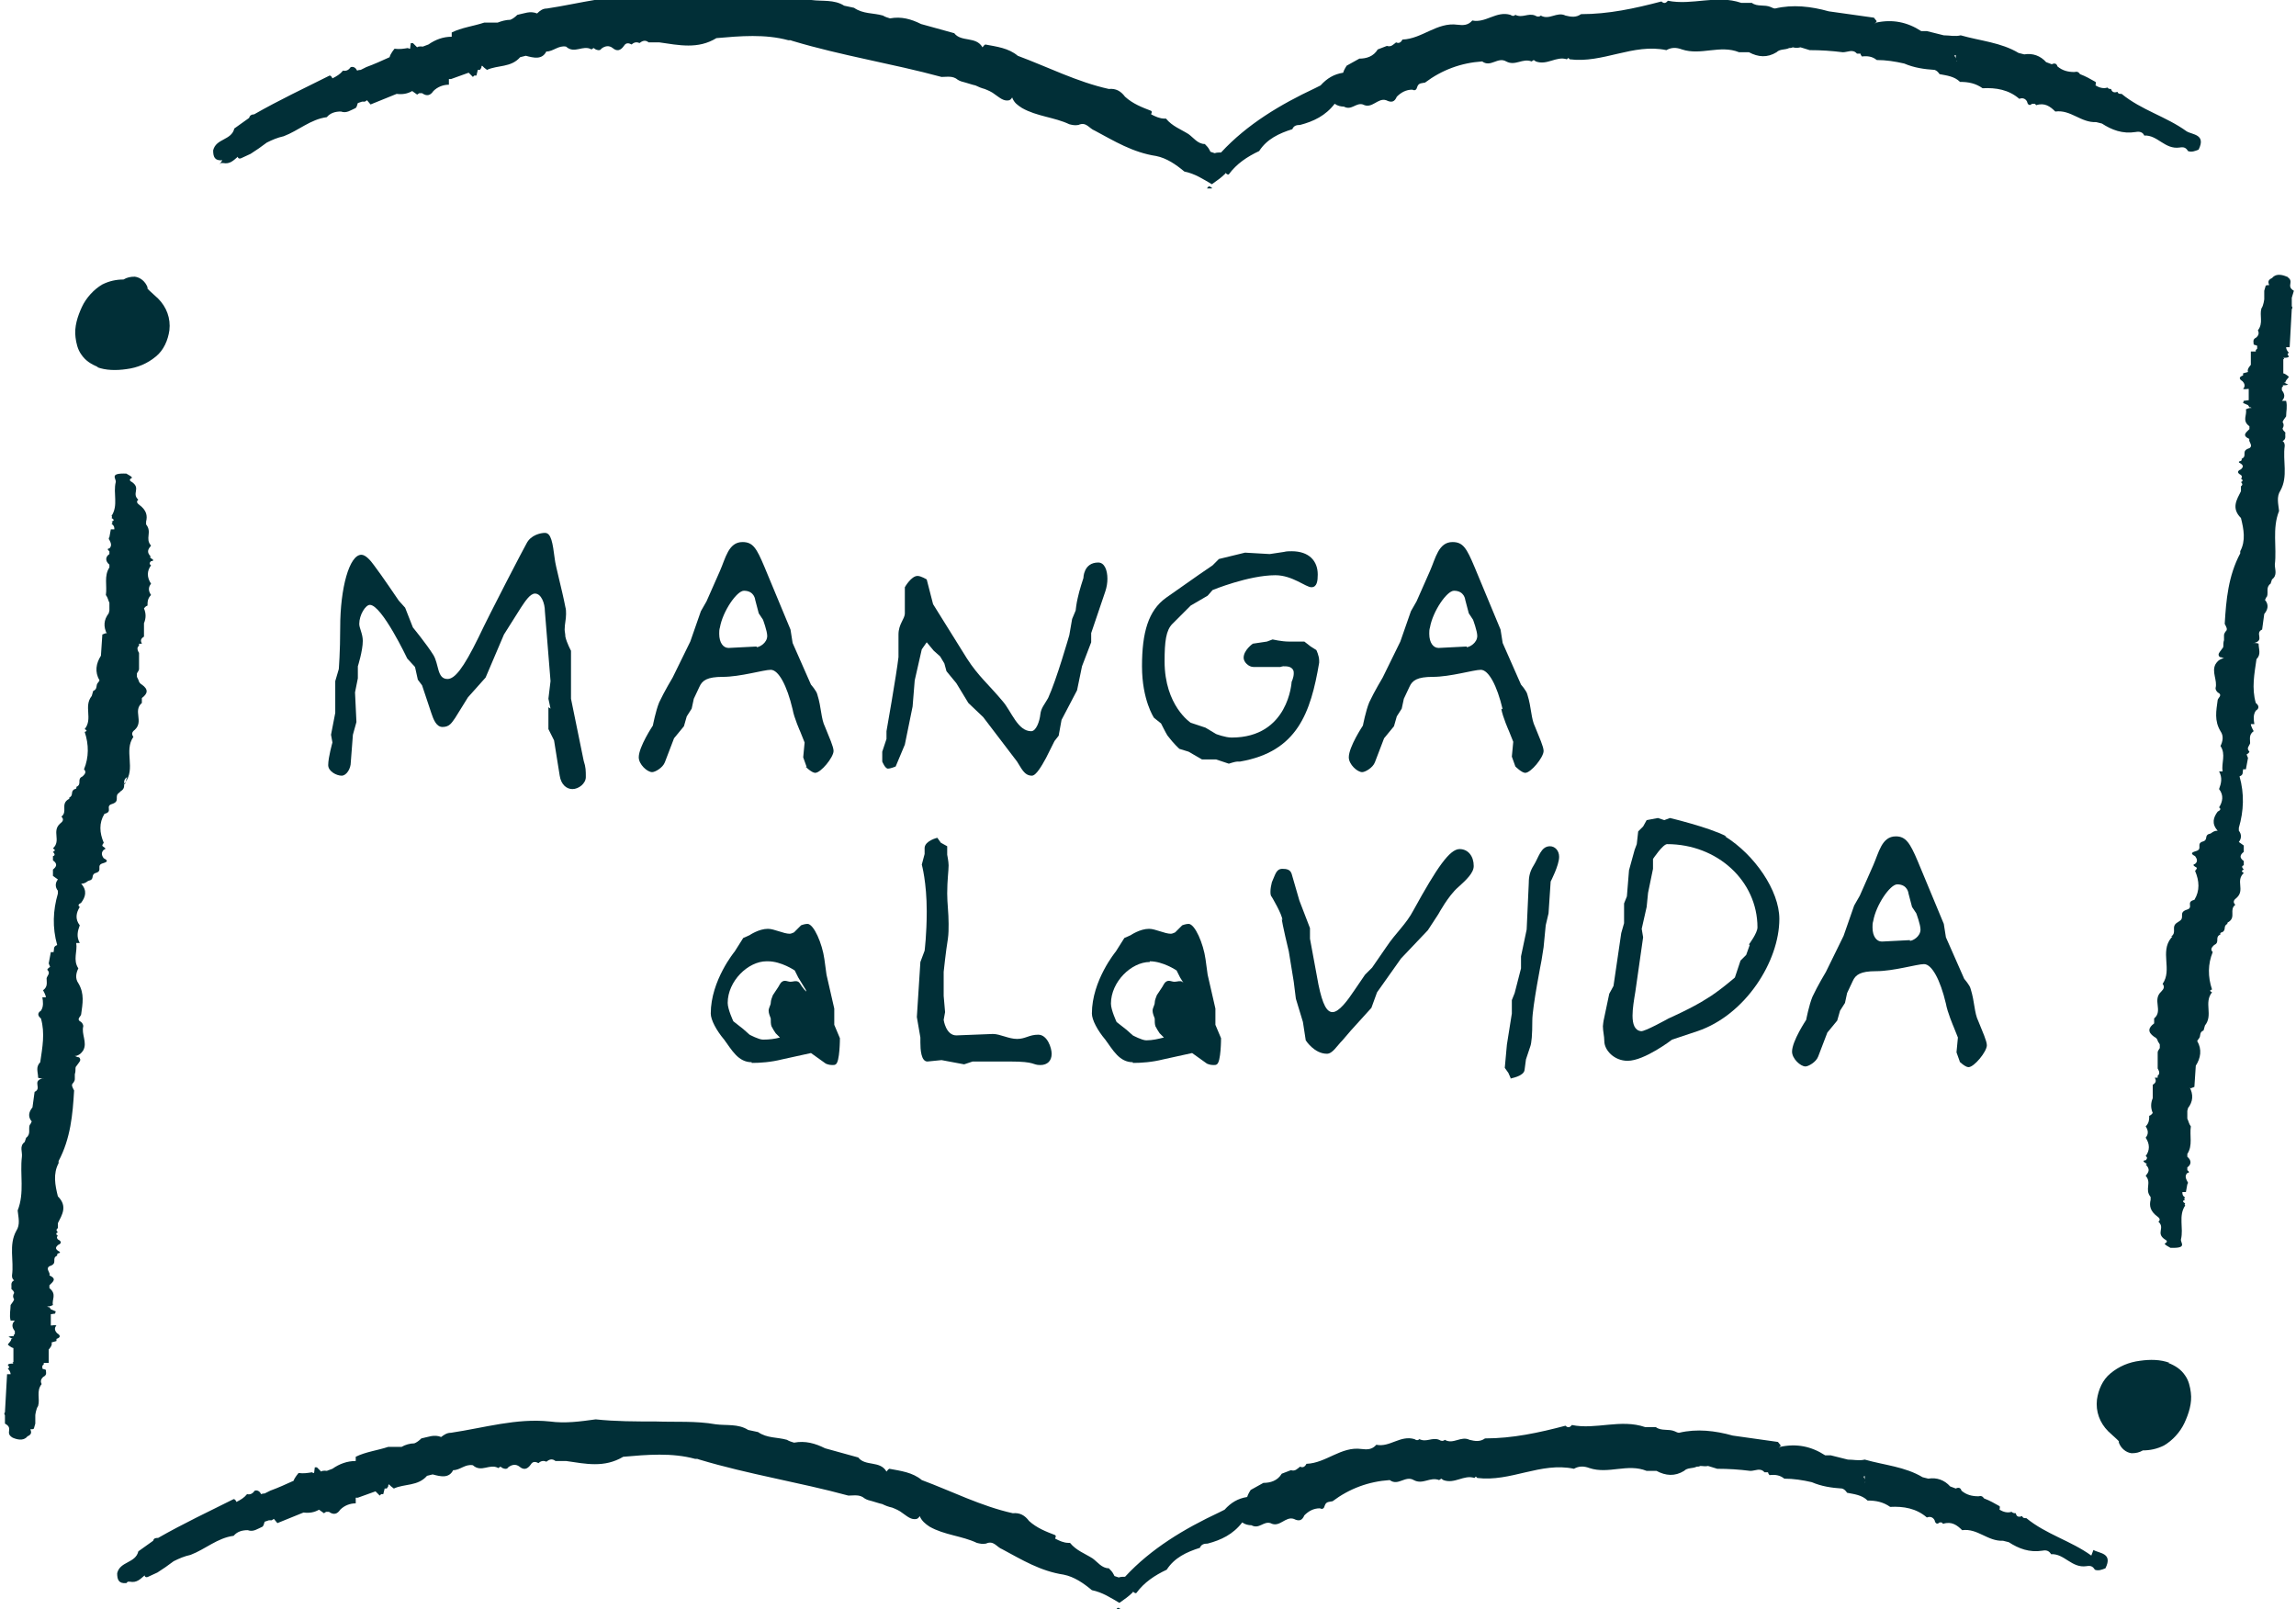 <?xml version="1.0" encoding="UTF-8"?><svg id="_レイヤー_2" xmlns="http://www.w3.org/2000/svg" viewBox="0 0 32.53 22.8"><defs><style>.cls-1{fill:#012f37;stroke-width:0px;}</style></defs><g id="_レイアウト"><path class="cls-1" d="M7.77,10.02v.31s.08.16.08.16l.08.5c.02.13.1.19.18.19.09,0,.19-.08.19-.17,0-.09,0-.14-.03-.23l-.18-.88v-.68s-.06-.11-.08-.2c0-.04-.01-.07-.01-.1,0-.08.02-.14.02-.22,0-.03,0-.07-.01-.1-.05-.26-.14-.58-.15-.68-.03-.23-.05-.37-.14-.37-.06,0-.2.03-.26.15-.03.05-.51.97-.68,1.33-.22.45-.34.59-.44.59-.15,0-.12-.21-.2-.34-.1-.16-.29-.39-.29-.39l-.11-.28-.09-.1s-.25-.37-.35-.5c-.05-.07-.12-.15-.18-.15-.17,0-.3.47-.3,1.03,0,.35-.02.59-.02.59l-.05.17v.45l-.06.31.02.11s-.06.21-.06.32c0,.09.12.15.19.15.07,0,.13-.1.13-.19l.03-.39.05-.18-.02-.42.04-.2v-.17s.07-.22.07-.36c0-.1-.05-.18-.05-.24,0-.13.09-.27.15-.27.17,0,.53.76.53.76l.11.12.04.18.06.08.13.39c.03.09.07.2.16.2.1,0,.13-.06.18-.13l.18-.29.25-.28.26-.61.24-.38c.06-.09.13-.2.2-.2.09,0,.14.14.14.25l.08.99-.03.25.03.14Z"/><path class="cls-1" d="M11.41,10.86s.09.09.14.09c.08,0,.26-.22.26-.31,0-.06-.06-.19-.12-.34-.06-.12-.05-.27-.11-.46-.01-.05-.09-.14-.09-.14l-.26-.59-.03-.19-.37-.89c-.11-.26-.16-.35-.31-.35-.2,0-.24.23-.32.41l-.19.43-.08.14-.15.43-.25.51s-.12.2-.19.35c-.05.12-.09.33-.09.33,0,0-.2.3-.2.45,0,.1.12.21.19.21.04,0,.15-.06.18-.14l.13-.34.14-.17.04-.14.07-.11.03-.14.08-.17c.04-.09.11-.14.33-.14.25,0,.58-.1.68-.1.11,0,.23.22.31.56.02.12.11.32.11.32l.06.15-.02.21.05.14ZM10.72,9.16l-.39.02h-.01c-.07,0-.13-.07-.13-.2,0-.03,0-.06.01-.09.04-.23.24-.52.34-.52.15,0,.16.13.16.13l.05.19.06.09s.06.16.06.23c0,.1-.11.16-.15.16Z"/><path class="cls-1" d="M15,10.42l.04-.22.22-.42.07-.34.13-.34v-.13l.2-.59c.02-.06.03-.12.03-.18,0-.12-.04-.23-.13-.23-.21,0-.21.22-.21.22,0,0-.06.18-.08.28-.02.08-.03.18-.03.18l-.05.12-.04.23s-.18.63-.3.89c-.05.09-.1.14-.11.23-.01.1-.06.24-.13.24-.19,0-.28-.28-.4-.42-.2-.24-.35-.36-.51-.61l-.48-.77-.09-.35s-.08-.05-.13-.05c-.09,0-.18.16-.18.16v.13c0,.07,0,.17,0,.24,0,.08-.09.15-.09.3v.32c-.03.26-.17,1.05-.17,1.05v.11s-.06.18-.06.18v.14s.04.1.08.1.11-.03.11-.03l.13-.31.11-.54.03-.37.1-.44.07-.1.1.12.09.08.06.1.03.11.14.17.17.28.21.2.48.63c.06.09.1.2.21.2.06,0,.14-.14.2-.25l.12-.24.07-.09Z"/><path class="cls-1" d="M17.57,10.79c.81-.14,1-.69,1.12-1.4,0-.01,0-.02,0-.03,0-.07-.04-.15-.04-.15l-.08-.05-.09-.07s-.14,0-.22,0c-.1,0-.23-.03-.23-.03l-.08.03-.2.03s-.13.09-.13.2c0,.06.07.13.14.13h.38s.03-.01.04-.01c.05,0,.11,0,.14.05.01.02.01.03.01.05,0,.06-.03.12-.03.12,0,0-.04.79-.85.79-.09,0-.22-.05-.22-.05l-.15-.09-.21-.07s-.37-.24-.37-.87c0-.28.02-.44.11-.53l.26-.26.24-.14.07-.08s.51-.21.89-.21c.24,0,.43.17.51.17s.09-.09.09-.18c0-.19-.12-.33-.37-.33-.04,0-.07,0-.11.01l-.2.03-.35-.02-.37.09-.09.09-.19.13-.47.33c-.25.18-.34.49-.34.97s.17.73.17.73l.1.08s.07.14.09.17c.09.12.17.19.17.19l.13.04.19.11h.2s.18.06.18.06c0,0,.09-.03.12-.03Z"/><path class="cls-1" d="M21.27,10.04c.02.12.11.32.11.32l.06.15-.02.21.05.14s.09.09.14.09c.08,0,.26-.22.26-.31,0-.06-.06-.19-.12-.34-.06-.12-.05-.27-.11-.46-.01-.05-.09-.14-.09-.14l-.26-.59-.03-.19-.37-.89c-.11-.26-.16-.35-.31-.35-.2,0-.24.23-.32.41l-.19.43-.08.14-.15.43-.25.51s-.12.2-.19.35c-.05.12-.09.33-.09.33,0,0-.2.3-.2.45,0,.1.12.21.19.21.04,0,.15-.06.18-.14l.13-.34.14-.17.04-.14.07-.11.03-.14.08-.17c.04-.09.11-.14.33-.14.25,0,.58-.1.68-.1.11,0,.23.22.31.56ZM20.78,9.16l-.39.02h-.01c-.07,0-.13-.07-.13-.2,0-.03,0-.06.01-.09.04-.23.24-.52.34-.52.15,0,.16.13.16.13l.05.19.06.09s.06.16.06.23c0,.1-.11.16-.15.16Z"/><path class="cls-1" d="M10.65,15.06c.12,0,.27-.01.43-.05l.41-.09.21.15s.04.02.09.02c.02,0,.04,0,.05-.01.06-.03.06-.37.06-.37l-.08-.19v-.23l-.11-.48-.03-.22c-.03-.22-.15-.5-.24-.5-.04,0-.09.02-.09.02l-.1.1s-.04.02-.06.02c-.09,0-.22-.07-.31-.07-.13,0-.26.09-.26.09l-.09.04-.12.19s-.34.41-.34.88c0,.09.08.24.19.37.11.15.2.32.39.32ZM10.88,13.62c.19,0,.38.13.38.13l.05.1.11.18s0,.02,0,.02c-.01-.02-.03-.03-.04-.05-.03-.03-.04-.07-.07-.09-.04-.02-.07,0-.11,0s-.08-.03-.12,0c-.03.02-.04.06-.07.1-.02.03-.04.06-.06.09-.01.03-.03.07-.03.11,0,.03-.03.07-.03.11,0,.04.02.08.03.11,0,.04,0,.08.01.11.02.04.04.07.06.1.02.02.04.04.06.06-.07.02-.15.03-.24.03-.06,0-.19-.07-.19-.07l-.09-.08-.14-.11s-.08-.17-.08-.26c0-.31.29-.59.55-.59Z"/><path class="cls-1" d="M13.14,15.04h0l.2-.02.32.06.12-.04s.32,0,.53,0c.37,0,.31.05.43.05.1,0,.16-.06.16-.16,0-.08-.06-.27-.19-.27s-.18.06-.3.06-.24-.07-.34-.07h-.01l-.51.02h0c-.15,0-.18-.22-.18-.22l.02-.11-.02-.23v-.34s.03-.29.06-.47c.01-.07.01-.14.01-.21,0-.16-.02-.29-.02-.43,0-.19.02-.32.02-.4,0-.05-.02-.15-.02-.15v-.12s-.09-.05-.09-.05l-.05-.07s-.17.04-.18.14v.09s-.04.15-.04.15c0,0,.07.25.07.66,0,.33-.03.56-.03.56l-.06.16-.05.78.05.29v.07c0,.1.01.27.1.27Z"/><path class="cls-1" d="M16.05,15.06c.12,0,.27-.01.43-.05l.41-.09.21.15s.04.02.09.02c.02,0,.04,0,.05-.01.06-.03.06-.37.06-.37l-.08-.19v-.23l-.11-.48-.03-.22c-.03-.22-.15-.5-.24-.5-.04,0-.09.02-.09.02l-.1.1s-.04.02-.06.02c-.09,0-.22-.07-.31-.07-.13,0-.26.09-.26.09l-.09.04-.12.19s-.34.41-.34.88c0,.09.08.24.19.37.11.15.2.32.39.32ZM16.29,13.62c.19,0,.38.13.38.13l.05.1.1.16s0,0,0-.01c-.03-.03-.04-.07-.07-.09-.03-.02-.07,0-.11,0s-.08-.03-.12,0c-.03.02-.04.06-.07.1-.02.03-.04.06-.06.09-.01.03-.03.07-.03.11,0,.03-.03.07-.03.11,0,.04.02.08.03.11,0,.04,0,.08.01.11.02.04.04.07.06.1.02.02.04.04.06.06-.08.02-.16.04-.25.04-.06,0-.19-.07-.19-.07l-.09-.08-.14-.11s-.08-.17-.08-.26c0-.31.29-.59.55-.59Z"/><path class="cls-1" d="M18.16,13.01c0,.06.1.47.1.47l.07.43.03.24.1.33.04.26s.12.19.3.19c.08,0,.14-.11.22-.19l.12-.14.29-.32.08-.22.34-.48.38-.4.15-.23s.14-.26.28-.38c.11-.1.22-.2.22-.3,0-.14-.08-.24-.2-.24-.14,0-.32.26-.65.86-.11.21-.25.32-.39.53l-.2.29-.1.1-.15.22c-.1.15-.22.31-.31.31-.08,0-.14-.1-.2-.39l-.12-.65v-.15s-.15-.39-.15-.39l-.11-.38c-.02-.06-.07-.07-.13-.07-.09,0-.1.08-.15.19-.01.04-.02.09-.02.13,0,.03,0,.06.02.08,0,0,.15.25.15.33Z"/><path class="cls-1" d="M21.4,15.28s.19-.03.2-.12l.02-.15s.02-.06.06-.18c.02-.05.03-.17.03-.37,0-.19.13-.85.13-.85l.03-.19.03-.31.04-.17.03-.45s.12-.23.12-.35c0-.09-.06-.15-.13-.15-.13,0-.16.16-.23.27-.05.08-.07.15-.07.25l-.03.66-.08.38v.17s-.09.35-.09.35l-.04.1v.19l-.07.44-.03.33.05.07.04.09Z"/><path class="cls-1" d="M24.46,11.85c-.25-.13-.8-.26-.8-.26l-.08.03-.09-.03-.16.03-.05.09-.07.07-.02.18-.03.08-.08.29-.03.37-.04.1v.28l-.04.14-.11.75-.06.11-.08.38s-.01.06-.01.08c0,.07.02.14.02.21,0,.13.14.28.33.28.24,0,.63-.3.63-.3l.36-.12c.68-.23,1.16-.99,1.16-1.59,0-.4-.35-.91-.77-1.17ZM24.79,13.39l-.05.14-.08.08-.08.24s-.23.2-.4.3c-.2.13-.54.28-.54.28,0,0-.34.19-.39.18-.09-.01-.12-.1-.12-.22,0-.1.02-.22.04-.34l.11-.77-.02-.12.07-.31.02-.2.07-.34v-.14s.14-.21.2-.21c.71,0,1.28.52,1.28,1.18,0,.08-.12.24-.12.24Z"/><path class="cls-1" d="M27.75,15.03s.09.09.14.09c.08,0,.26-.22.26-.31,0-.06-.06-.19-.12-.34-.06-.12-.05-.27-.11-.46-.01-.05-.09-.14-.09-.14l-.26-.59-.03-.19-.37-.89c-.11-.26-.17-.35-.31-.35-.2,0-.24.23-.32.41l-.19.43-.08.14-.15.43-.25.51s-.12.2-.19.35c-.05.12-.09.33-.09.33,0,0-.2.3-.2.45,0,.1.12.21.19.21.04,0,.15-.06.18-.14l.13-.34.14-.17.04-.14.07-.11.03-.14.08-.17c.04-.09.11-.14.33-.14.25,0,.58-.1.68-.1.11,0,.23.22.31.56.02.12.11.33.11.33l.06.15-.02.21.05.14ZM27.06,13.32l-.39.02h-.01c-.07,0-.13-.07-.13-.2,0-.03,0-.06.01-.09.04-.23.24-.52.34-.52.15,0,.16.13.16.13l.05.19.06.09s.06.16.06.23c0,.1-.11.16-.15.16Z"/><path class="cls-1" d="M17.17,2.66s-.03-.02-.04-.02c-.01,0-.02.02-.03.03h.07Z"/><path class="cls-1" d="M3.11,2.33l.02-.02h.03c.1.02.15-.04.21-.09,0,0,0,0,0,.01.01.02.03.02.05.01l.13-.06c.08-.05.15-.1.23-.16.08-.04.15-.07.24-.09.21-.08.38-.24.61-.27.05-.06.12-.08.2-.08.08.03.14-.02.21-.05.02-.02.02-.05.03-.07l.06-.02h.04s.03-.02.03-.02l.05.06.37-.15c.08.01.15,0,.22-.04l.07.05.03-.02h.04c.07.05.12.03.16-.03.06-.06.14-.09.22-.09,0-.03,0-.06,0-.08,0,0,.02,0,.03,0,.08-.03.17-.06.25-.09h0l.06.06.02-.02h.03s.02-.08.02-.08h.03s.02-.03.02-.03c0-.01,0-.02.01-.03.02.02.04.04.07.06.15-.07.34-.03.47-.18l.08-.02c.11.03.23.06.29-.06,0,0,0,0,0,0,.1,0,.17-.09.28-.07.12.11.24-.03.36.04l.03-.02.03.02s.06.03.08-.01c.05-.04.11-.05.16-.01.06.05.11.04.16-.03h0c.03-.05.07-.04.11-.02.03-.03.07-.04.11-.02.04-.03.08-.05.13-.01.05,0,.1,0,.15,0,.28.04.55.1.81-.06h0c.34-.03.69-.06,1.02.03h.03s.03.01.03.01c.7.21,1.41.32,2.11.51.08,0,.16-.02.23.04.03.02.07.03.11.04.04.01.09.03.14.04.04.02.09.04.13.05.05.02.1.04.15.08.06.04.12.1.2.08.02-.01.03-.02.04-.04,0,0,0,0,0,0,.03.08.08.11.14.15.21.12.46.13.67.23.04.01.08.02.13.01.11-.05.15.05.23.08.28.15.54.31.87.36.15.03.28.12.4.22.15.03.27.11.39.18.07-.05.13-.09.19-.15,0,0,0,0,0-.01.02.01.03.03.05.02.11-.15.26-.25.43-.33.11-.17.28-.25.47-.31.02-.05.06-.06.11-.06.19-.05.36-.13.49-.3.04.03.09.04.13.04h0c.11.06.17-.06.27-.03.13.07.21-.1.33-.06h0c.08.04.12.02.15-.05.06-.06.13-.1.22-.1.04.02.06,0,.07-.04.02-.06.07-.05.11-.06h0c.24-.18.51-.28.81-.3h0c.12.09.22-.07.34,0,.13.07.23-.05.36,0l.03-.02.03.02c.16.06.29-.08.44-.03l.02-.02.02.02c.47.06.9-.23,1.37-.13.07-.04.14-.04.22-.01.27.09.54-.07.81.04h.14c.13.07.26.08.39,0h0c.05-.05.12-.03.18-.06.02,0,.03,0,.05-.01.04.01.07.01.11,0,.04.01.09.03.13.04.16,0,.31.01.47.03.07,0,.14-.05.2.02.02,0,.04,0,.05,0,0,.01.01.03.02.04.08-.01.15,0,.21.05.13,0,.26.02.39.05.14.06.28.08.43.09.03.01.05.03.07.06.1.02.21.03.29.11.12,0,.22.02.32.09.19-.01.37.02.52.15.05-.02.09,0,.11.04.01.05.04.06.07.03h.04s.02.02.02.02c.12-.04.2.02.27.09h0c.22-.03.36.16.58.15l.08.02c.14.09.29.15.48.12.05-.01.1,0,.12.05.19-.01.29.2.5.17.06-.01.09,0,.12.05.05.02.1,0,.15-.02h0c.11-.22-.09-.21-.17-.26-.29-.21-.64-.3-.92-.53-.03,0-.05,0-.06-.03-.05.02-.08,0-.09-.04-.02,0-.04,0-.05-.02-.06.02-.12,0-.17-.03,0-.02.01-.04,0-.05-.07-.04-.14-.08-.22-.11-.02-.03-.04-.04-.08-.03-.09,0-.17-.02-.24-.08-.01-.04-.04-.05-.08-.03l-.08-.03c-.08-.09-.19-.13-.31-.11l-.08-.02c-.25-.15-.54-.17-.82-.25-.08.02-.16,0-.24,0l-.24-.06h-.08c-.2-.13-.41-.17-.64-.12l-.02.02s0,0,0,0l.03-.04-.04-.05-.64-.09c-.25-.07-.51-.1-.76-.04-.02,0-.04-.01-.06-.02-.09-.04-.19,0-.27-.06h-.15c-.35-.12-.69.04-1.04-.03-.03.04-.06.04-.09.01-.38.1-.75.18-1.14.18-.07.05-.14.04-.22.02-.12-.06-.23.07-.35,0-.02.02-.05.02-.08,0-.1-.04-.18.04-.28-.01-.02.02-.04.02-.07,0-.2-.06-.35.12-.54.08-.06.07-.13.07-.21.06-.29-.04-.5.2-.78.21-.02.04-.05.06-.09.04-.04.03-.07.07-.13.05l-.13.05c-.06.1-.16.13-.26.13l-.18.1s-.04.06-.05.1c-.13.02-.23.08-.32.18l-.08.04c-.49.23-.96.51-1.33.91-.03,0-.06,0-.09.01l-.06-.02s0,0-.01-.02c-.02-.04-.04-.06-.07-.09-.1,0-.16-.09-.23-.14-.11-.07-.23-.11-.32-.22h-.02c-.07,0-.13-.03-.19-.06,0-.02.02-.03,0-.05-.13-.05-.26-.1-.37-.2-.06-.08-.13-.12-.23-.11-.45-.1-.86-.31-1.29-.47-.13-.11-.3-.13-.46-.16-.02.01-.03.03-.04.04-.09-.16-.3-.07-.4-.2l-.47-.13c-.14-.07-.28-.11-.44-.08-.03-.01-.07-.02-.1-.04-.14-.04-.28-.02-.41-.11l-.14-.03c-.14-.09-.31-.06-.46-.08-.28-.05-.57-.03-.85-.04-.28,0-.57,0-.85-.03-.22.03-.43.06-.65.03-.47-.05-.93.09-1.4.16-.06,0-.1.03-.14.07-.1-.04-.18,0-.28.02-.03.03-.07.06-.1.07-.06,0-.13.02-.18.04-.06,0-.12,0-.19,0-.15.05-.32.07-.46.14,0,.03,0,.04,0,.06,0,0,0,0,0,0-.12,0-.23.04-.33.11l-.08.03s-.06-.01-.08.01c-.02-.02-.04-.04-.06-.06h-.03s-.01.08-.01.08c0,0-.02,0-.03-.01-.06.01-.12.02-.19.01h0s-.06.07-.07.12c-.11.05-.22.1-.33.14l-.08.04s-.03,0-.05.01c-.02-.04-.05-.06-.09-.05-.03.04-.06.06-.11.05-.04.05-.09.08-.15.11-.01-.02-.02-.04-.04-.04-.36.18-.72.35-1.07.55-.03,0-.06.01-.07.05l-.21.15c-.04.17-.26.14-.3.31,0,.09.02.15.13.14ZM27.74.88h0s0,0,.02,0c0,0,0,0-.01,0ZM27.73.86s0,0,0,0h0s-.01.01-.01,0ZM27.7.78s0,0,.01,0c0,.02,0,.03,0,.05,0,0,0,0,0,.01,0,0,0,0,0-.01h0s0,0,0,0c0-.01-.01-.03-.02-.04,0,0,0,0,0,0l.02.04-.02-.04ZM5.15,1.15s0,0,0,0c0,0,0,0,0,0,0,0,0,0,0,.01ZM3.37,2.15h0s0,0,0,0c0,0,0-.01,0-.02,0,0,0,0,0,0h-.02Z"/><polygon class="cls-1" points="2.99 2.19 2.98 2.2 2.99 2.19 2.99 2.19"/><path class="cls-1" d="M29.63,22.04c-.29-.21-.64-.3-.92-.53-.03,0-.05,0-.06-.03-.05.02-.08.01-.09-.04-.02,0-.04,0-.06-.02-.06.02-.12,0-.17-.03,0-.02.01-.04,0-.05-.07-.04-.14-.08-.22-.11-.02-.03-.04-.04-.08-.03-.09,0-.17-.02-.24-.08-.01-.04-.04-.05-.08-.03l-.08-.03c-.08-.09-.19-.13-.31-.11l-.08-.02c-.25-.15-.54-.17-.82-.25-.08.02-.16,0-.24,0l-.24-.06h-.08c-.2-.13-.41-.17-.64-.12l-.02.02s0,0,0,0l.03-.04-.04-.05-.64-.09c-.25-.07-.51-.1-.76-.04-.02,0-.04-.01-.06-.02-.09-.04-.19,0-.27-.06h-.15c-.35-.12-.7.04-1.04-.03-.03.04-.06.04-.09.01-.38.1-.75.18-1.14.18-.07.05-.14.04-.22.02-.12-.06-.23.07-.35,0-.02.02-.05.02-.08,0-.1-.04-.18.04-.28-.01-.02.02-.04.02-.07,0-.2-.06-.35.12-.54.08-.06.07-.13.07-.21.06-.29-.04-.5.2-.78.21-.02.04-.05.06-.09.04-.04.03-.07.07-.13.05l-.13.05c-.06.1-.16.13-.26.13l-.18.1s-.04.06-.05.1c-.13.02-.23.08-.32.18l-.08.04c-.49.23-.96.51-1.33.91-.03,0-.06,0-.09.01l-.06-.02s0,0-.01-.02c-.02-.04-.04-.06-.07-.09-.1,0-.16-.09-.23-.14-.11-.07-.23-.11-.32-.22h-.02c-.07,0-.13-.03-.19-.06,0-.02.02-.03,0-.05-.13-.05-.26-.1-.37-.2-.06-.08-.13-.12-.23-.11-.45-.1-.86-.31-1.29-.47-.13-.11-.3-.13-.46-.16-.02.01-.03.03-.04.04-.09-.16-.3-.07-.4-.2l-.47-.13c-.14-.07-.28-.11-.44-.08-.03-.01-.07-.02-.1-.04-.14-.04-.28-.02-.41-.11l-.14-.03c-.14-.09-.31-.06-.46-.08-.28-.05-.57-.03-.85-.04-.28,0-.57,0-.85-.03-.22.03-.43.06-.65.03-.47-.05-.93.09-1.4.16-.06,0-.1.03-.14.06-.1-.04-.18,0-.28.02-.03.03-.07.06-.1.07-.06,0-.13.02-.18.05-.06,0-.12,0-.19,0-.15.05-.32.07-.46.14,0,.03,0,.04,0,.06,0,0,0,0,0,0-.12,0-.23.04-.33.11l-.08.03s-.06-.01-.08.01c-.02-.02-.04-.04-.06-.06h-.03s-.01.08-.01.08c0,0-.02,0-.03-.01-.06.01-.12.02-.19.01h0s-.06.07-.07.11c-.11.05-.22.1-.33.14l-.08.04s-.03,0-.05.01c-.02-.04-.05-.06-.09-.05-.03.04-.06.06-.11.05-.04.05-.09.08-.15.11-.01-.02-.02-.04-.04-.04-.36.18-.72.35-1.07.55-.03,0-.06,0-.07.04l-.21.15c-.04.17-.26.14-.3.31,0,.09.02.15.13.14l.02-.02h.03c.1.02.15-.04.21-.09,0,0,0,0,0,.01.01.02.03.02.05.01l.13-.06c.08-.05.15-.1.23-.16.08-.04.15-.07.24-.09.21-.08.38-.24.61-.27.05-.06.12-.08.2-.08.08.03.14-.02.21-.05.02-.02.02-.05.03-.07l.06-.02h.04s.03-.02.03-.02l.05.06.37-.15c.08.01.15,0,.22-.04l.07.05.03-.02h.04c.07.05.12.03.16-.03.06-.06.14-.09.22-.09,0-.03,0-.06,0-.08,0,0,.02,0,.03,0,.08-.03.17-.06.25-.09h0s0,0,0,0l.06.06.02-.02h.03s.02-.08.02-.08h.03s.02-.03.02-.03c0-.01,0-.02.01-.03.02.02.04.04.07.06.15-.07.34-.03.47-.18l.08-.02c.11.03.23.06.29-.06,0,0,0,0,0,0,.1,0,.17-.09.28-.07.12.11.24-.03.36.04l.03-.02.03.02s.06.03.08-.01c.05-.04.11-.05.16-.01.06.05.11.04.16-.03h0c.03-.05.07-.04.11-.02.03-.03.07-.04.11-.02.04-.03.08-.05.13-.01.05,0,.1,0,.15,0,.28.04.54.1.81-.06h0c.34-.03.69-.06,1.02.03h.03s.03.01.03.01c.7.21,1.41.32,2.11.51.08,0,.16-.02.23.04.03.02.07.03.11.04.04.01.09.03.14.04.04.02.09.04.14.05.05.02.1.04.15.08.06.04.12.1.2.08.02-.01.03-.02.04-.04,0,0,0,0,0,0,.03.07.08.11.14.15.21.12.46.13.67.23.04.01.08.02.13.01.11-.05.15.05.23.08.28.15.54.31.87.36.15.03.28.12.4.22.15.03.27.11.39.18.07-.05.13-.09.19-.15,0,0,0,0,0-.01.02.01.03.03.05.02.11-.15.26-.25.43-.33.11-.17.28-.25.47-.31.02-.05.06-.06.11-.06.19-.05.36-.13.49-.3.04.03.09.04.13.04h0c.11.06.17-.06.27-.03.13.07.21-.1.33-.06h0c.08.04.12.02.15-.05.06-.06.13-.1.22-.1.04.02.06,0,.07-.04.02-.06.07-.05.11-.06h0c.24-.18.51-.28.81-.3h0c.12.09.22-.07.34,0,.13.07.23-.05.36,0l.03-.02.03.02c.16.06.29-.08.44-.03l.02-.02.02.02c.47.06.9-.23,1.37-.13.07-.04.14-.04.22-.01.27.09.54-.07.81.04h.14c.13.07.26.08.39,0h0c.05-.05.12-.03.18-.06.02,0,.03,0,.05-.01.04,0,.07.01.11,0,.04.01.09.03.13.04.16,0,.31.01.47.03.07,0,.14-.05.2.02.02,0,.03,0,.05,0,0,.01.01.03.02.04.08-.01.15,0,.21.05.13,0,.26.02.39.05.14.06.28.08.43.09.03.01.05.03.07.06.1.02.21.03.29.11.12,0,.22.02.32.09.19-.01.37.02.52.15.05-.02.09,0,.11.04.01.05.04.06.07.03h.03s.02.02.02.02c.12-.04.2.02.27.09h0c.22-.03.36.16.58.15l.08.02c.14.09.29.15.48.12.05-.01.09,0,.12.05.19-.01.29.2.5.17.06-.01.09,0,.12.05.05.02.1,0,.15-.02h0c.11-.22-.09-.21-.17-.26ZM2.08,22.3h0s0-.01,0-.02c0,0,0,0,0,0h-.02ZM3.86,21.29s0,0,0,0c0,0,0,0,0,0,0,0,0,0,0,.01ZM26.46,21.01s0,0-.01,0h0s0,0,.02,0ZM26.42,20.91s0,.03,0,.05c0,0,0,0,0,.01,0,0,0,0,0-.01l-.02-.04s0,0,.01,0ZM26.4,20.92s0,0,0,0l.02.04s-.01-.03-.02-.04ZM26.43,21s0,0,0,0h0s-.01.01-.01,0Z"/><path class="cls-1" d="M15.88,22.8s-.03-.02-.04-.02c-.01,0-.02.02-.03.03h.07Z"/><polygon class="cls-1" points="1.69 22.34 1.69 22.33 1.69 22.33 1.69 22.34"/><path class="cls-1" d="M1.77,11.11h-.02s.02-.02.02-.02c.16-.2-.02-.45.12-.65-.03-.04-.02-.07.02-.1.13-.12-.03-.27.1-.38v-.07c.08-.06.1-.12,0-.19-.05-.03-.04-.06-.06-.09,0,0-.01-.02-.01-.02,0-.02,0-.04,0-.05.01-.02.03-.04.03-.06v-.23s-.05-.07,0-.1c0,0,0-.02,0-.03.01,0,.03,0,.04,0-.02-.04-.02-.07.03-.1v-.19c.03-.07.03-.14,0-.21.01-.01.02-.03.05-.04,0-.05,0-.1.05-.15-.04-.06-.04-.11,0-.16-.06-.09-.06-.18,0-.26-.03-.02-.02-.04,0-.06.04,0,.04-.02,0-.04l-.02-.02h.02c-.07-.07-.04-.11,0-.16h0c-.09-.1.02-.19-.07-.3v-.04c.02-.08.01-.16-.1-.24-.03-.02-.04-.05-.01-.07-.1-.09.04-.16-.09-.25-.04-.02-.04-.04,0-.06,0-.02-.05-.04-.08-.06h0c-.25-.01-.14.07-.15.12-.04.16.04.33-.06.48.01.01.01.02,0,.03.04.02.04.04,0,.05.02.01.02.02,0,.03.04.03.04.05.04.08-.02,0-.04,0-.05,0l-.02.11s-.02.02,0,.04c.02.04.04.08,0,.12-.03,0-.03.02,0,.04v.04c-.06.04-.06.1,0,.15v.04c-.08.12-.03.26-.05.39.03.04.03.07.05.11v.11s-.01.04-.01.04c-.07.09-.08.19-.02.3h.02s0,0,0,0l-.04-.02-.05.02-.02.3c-.07.11-.09.23-.02.35,0,0-.01.02-.02.03-.04.04,0,.09-.07.12l-.02.07c-.12.15.02.32-.1.47.04.02.03.03,0,.04.06.18.06.36-.01.53.04.04.01.07-.02.1-.09.04,0,.11-.09.15.01.01,0,.03-.02.03-.07.03-.01.09-.08.12.01.01,0,.02-.02.03-.1.07,0,.17-.09.24.04.04.02.07-.02.1-.12.11.02.24-.1.35.03.02.04.03,0,.05.02.02.04.05,0,.06v.06c.07.05.05.09,0,.13v.09s.04.03.07.05c-.04.05-.04.11,0,.16v.04c-.07.24-.08.48-.01.73-.06.02-.04.06-.05.09,0,0,0,0,0,.01h-.04s-.03.16-.03.16l.02.05s0,0,0,0c-.02.01-.04.03-.04.04.05.05,0,.08-.01.12,0,.06.02.12-.05.17h0s.04.07.04.1c-.02,0-.04,0-.05,0,.01.06.02.13-.02.19-.05.03-.05.07,0,.11.06.21.02.41-.01.62-.07.07-.03.14-.03.22.02.01.06.01.09.01,0,0,0,0,0,0h-.03c-.15.04,0,.14-.11.19l-.03.22c-.05.06-.07.13-.01.2-.01.01-.01.03-.03.05-.02.06.02.13-.05.18l-.02.06c-.08.06-.03.14-.04.21-.03.25.04.51-.06.76.01.1.04.2-.02.29-.11.2-.03.42-.06.63,0,.02,0,.05.03.07-.06.03-.03.08-.04.12.02.02.04.04.04.06-.02.03-.02.06,0,.09-.01.03-.03.05-.05.08,0,.07-.02.14,0,.22.02,0,.04,0,.06,0,0,0,0,0,0,0-.05.05-.04.1,0,.15v.04s-.03.02-.01.03c-.02,0-.05,0-.08.01h0s.06.03.06.03c0,0-.01,0-.02,0,0,.03-.03.05-.05.08h0s.04.04.08.05v.16s0,.04,0,.04c-.02,0-.01.01,0,.02-.04,0-.07,0-.08.02.02.02.03.04,0,.05.03.03.04.06.04.08-.02,0-.04,0-.05,0l-.03.54s-.02.02,0,.04v.12c.13.07-.01.13.11.2.07.03.14.04.19,0h0s.02-.02.02-.02c.07-.03.05-.07.04-.1,0,0,0,0,.01,0,.02,0,.03,0,.04-.01l.02-.07v-.12s.01-.09.04-.13c.03-.1-.03-.21.05-.31-.02-.04-.01-.07.02-.1.06-.03.04-.06.04-.1-.01-.01-.04-.01-.05-.02,0,0,0,0,0,0v-.04s.02-.02.02-.02v-.02s.07,0,.07,0v-.19s.06-.06.04-.1l.07-.02v-.02s0-.01,0-.01c.06-.02.06-.05.01-.08-.04-.04-.04-.08-.01-.11-.03-.01-.05,0-.08,0,0,0,0-.02,0-.03v-.13s.07-.01.07-.01h-.01s.01-.03.01-.03l-.07-.03h0s-.02-.03-.02-.03c-.02,0-.02,0-.03-.01.02,0,.04,0,.08-.02-.02-.08.06-.15-.05-.24v-.04c.05-.05.11-.09,0-.14,0,0,0,0,0,0,.02-.04-.06-.09,0-.13.13-.04.02-.11.11-.15v-.02s.01-.01.01-.01c.04-.01.04-.02,0-.04-.04-.03-.03-.05,0-.08.05-.02.06-.05,0-.08h0s-.03-.03,0-.05c-.03-.02-.03-.04,0-.05-.02-.02-.03-.04,0-.06v-.07c.06-.12.14-.24,0-.38h0c-.04-.16-.07-.32.01-.47v-.02s0-.01,0-.01c.17-.32.2-.66.22-1-.02-.04-.05-.08-.01-.11.01-.02.02-.03.02-.05,0-.02,0-.04,0-.07.01-.03.01-.06.01-.09,0-.02.02-.03.03-.05.02-.03.06-.06.02-.1-.02,0-.04-.01-.06-.02,0,0,.01,0,.02,0,.06-.02.08-.05.1-.08.06-.11-.03-.23,0-.34,0-.02-.01-.04-.03-.06-.08-.04,0-.08,0-.11.02-.15.05-.29-.04-.44-.05-.07-.03-.15,0-.21-.08-.12-.01-.24-.03-.36,0,0,0,0,0,0,.02,0,.04,0,.05,0-.05-.09-.03-.17,0-.25-.07-.09-.05-.18,0-.26-.03-.02-.02-.04.02-.06.06-.08.09-.17,0-.27.05,0,.07-.02.1-.04h0c.1-.02.03-.08.1-.11.12-.03,0-.11.11-.14h0c.07-.02.07-.04.01-.07-.03-.04-.04-.08,0-.12.03-.01.03-.02,0-.04-.04-.02-.01-.04,0-.06h0c-.06-.14-.07-.28.01-.41h0c.13-.03,0-.11.11-.14h0c.12-.04.02-.11.1-.16h0s.02-.02.02-.02c.1-.06,0-.14.09-.2ZM.24,19.32s.02,0,.03,0c0,0-.01,0-.02,0,0,0,0,0-.01,0ZM.29,20.26s0,0,.01,0h0s0,0,0,0h0s0,0-.01,0ZM1.82,8.41s0,0,0,0h.01s0,0-.01,0ZM1.75,8.43s0,0,0,0h.02s-.01,0-.02,0ZM1.83,8.4h-.01s0,0,0,0c0,0,0,0,.01,0ZM1.79,8.41s-.01,0-.02,0h-.02s0,0-.01,0c.01,0,.03,0,.04,0,0,0,0,0,.01,0Z"/><polygon class="cls-1" points=".13 20.41 .13 20.41 .13 20.41 .13 20.41"/><path class="cls-1" d="M1.37,5.2c.13.05.28.05.42.03.16-.02.3-.08.42-.18.11-.09.17-.23.19-.37.02-.17-.04-.33-.16-.45-.04-.04-.08-.07-.12-.11,0,0-.02-.02-.03-.03,0,0,0,0,0,0,0,0,0,0,0-.01,0,0,0,0,0,0,0,0,0,0,0-.01,0,0,0,0,0,0-.03-.08-.1-.14-.18-.15-.06,0-.11.01-.16.04-.1,0-.2.02-.3.07-.12.07-.23.19-.29.32-.06.13-.11.28-.09.43.01.08.03.17.08.24.06.09.14.14.24.18Z"/><polygon class="cls-1" points="32.4 3.92 32.4 3.93 32.41 3.93 32.4 3.92"/><path class="cls-1" d="M32.5,4.12c-.12-.07.02-.13-.1-.2-.07-.03-.14-.04-.19,0h0s-.02.02-.02.02c-.07.03-.05.07-.04.1,0,0,0,0-.01,0-.02,0-.03,0-.04.01l-.02.07v.12s-.01.09-.04.13c-.03.1.03.21-.05.31.02.04.01.07-.02.1-.06.03-.04.06-.04.1.01.01.04.01.05.02,0,0,0,0,0,0v.04s-.02.02-.02.02v.02s-.07,0-.07,0v.19s-.06.06-.04.1l-.07.02v.02s0,.01,0,.01c-.06.02-.06.05-.01.08.04.04.04.08.01.11.03.01.05,0,.08,0,0,0,0,.02,0,.03v.13s0,0,0,0h0s-.08.01-.08.01h.01s-.01.03-.01.03l.07.03h0s.02.03.02.03c.01,0,.02,0,.03.01-.02,0-.04,0-.08.02.02.08-.06.16.05.24v.04c-.05.05-.11.09,0,.14,0,0,0,0,0,0-.02.04.06.09,0,.13-.13.04-.02.11-.11.15v.02s-.01.01-.01.01c-.04.01-.04.02,0,.04.04.03.03.05,0,.08-.05.02-.06.05,0,.08h0s.03.03,0,.05c.03.02.03.04,0,.05.02.02.03.04,0,.06v.07c-.06.12-.14.24,0,.38h0c.04.16.07.32-.01.47v.02s0,.01,0,.01c-.17.32-.2.66-.22,1,.02.04.05.08.01.11-.01.02-.02.03-.02.05,0,.02,0,.04,0,.07-.01.03-.01.06-.01.09,0,.02-.02.03-.03.05-.02.03-.06.06-.02.1.02,0,.04.01.06.02,0,0-.01,0-.02,0-.06.02-.08.05-.1.08-.06.11.03.23,0,.34,0,.02.01.04.03.06.08.04,0,.08,0,.11-.02.15-.05.29.04.44.05.07.03.15,0,.21.08.12.01.24.03.36,0,0,0,0,0,0-.02,0-.04,0-.05,0,.05.09.03.17,0,.25.07.09.05.18,0,.26.03.02.02.04-.02.06-.06.08-.09.17,0,.27-.05,0-.07.02-.1.04h0c-.1.02-.03.08-.1.11-.12.03,0,.11-.11.14h0c-.07.02-.07.04-.01.07.03.04.04.08,0,.11-.03.01-.03.02,0,.04.05.02.01.04,0,.06h0c.06.14.07.28-.01.41h0c-.13.03,0,.11-.11.14h0c-.12.04-.02.11-.1.16h0s-.03.02-.03.02c-.1.06,0,.14-.09.2h.02s-.02.02-.02.02c-.16.2.02.45-.12.65.03.04.02.07-.02.11-.13.12.03.27-.1.38v.07c-.08.06-.1.12,0,.19h0c.06.03.04.06.07.09,0,0,.01.02.01.02,0,.02,0,.04,0,.05-.01.02-.03.04-.03.06v.23s.05.07,0,.1c0,0,0,.02,0,.03-.01,0-.03,0-.04,0,.02.04.02.07-.03.1v.19c-.03.07-.03.14,0,.21-.01.01-.02.03-.05.04,0,.05,0,.1-.05.15.04.06.04.11,0,.16.06.09.06.18,0,.26.03.02.02.04,0,.06-.04,0-.04.02,0,.04l.02.02h-.02c.07.07.04.11,0,.16h0c.09.1-.02.19.07.3v.04c-.02.08-.01.16.1.24.03.02.04.05.01.07.1.09-.04.16.09.25.04.02.04.04,0,.06,0,.02.05.04.08.06h0c.25.01.14-.07.15-.12.04-.16-.04-.33.06-.48-.01-.01-.01-.02,0-.03-.04-.02-.04-.04,0-.05-.02-.01-.02-.02,0-.03-.04-.03-.04-.05-.04-.08.02,0,.04,0,.05,0l.02-.11s.02-.02,0-.04c-.02-.04-.04-.08,0-.12.03,0,.03-.02,0-.04v-.04c.06-.04.06-.1,0-.15v-.04c.08-.12.03-.26.05-.39-.03-.04-.03-.07-.05-.11v-.11s.01-.04.01-.04c.07-.09.08-.19.02-.3h-.02s0,0,0,0l.04.02.05-.02.02-.3c.07-.11.09-.23.02-.35,0,0,.01-.02.02-.03.04-.04,0-.09.07-.12l.02-.07c.12-.15-.02-.32.1-.47-.04-.02-.03-.03,0-.04-.06-.18-.06-.36.01-.53-.04-.04-.01-.07.02-.1.09-.04,0-.11.09-.15-.01-.01,0-.03.02-.03.07-.03.01-.09.08-.12-.01-.01,0-.02.02-.03.1-.07,0-.17.09-.24-.04-.04-.02-.07.02-.1.12-.11-.02-.24.1-.35-.03-.02-.04-.03,0-.05-.02-.02-.04-.05,0-.06v-.06c-.07-.05-.05-.09,0-.13v-.09s-.04-.03-.07-.05c.04-.05.04-.11,0-.16v-.04c.07-.24.08-.48.01-.73.06-.02.04-.06.05-.09,0,0,0,0,0-.01h.04s.03-.16.03-.16l-.02-.05s0,0,0,0c.02-.01.04-.03.04-.04-.05-.05,0-.08.01-.12,0-.06-.02-.12.05-.17h0s-.04-.07-.04-.1c.02,0,.04,0,.05,0-.01-.06-.02-.13.02-.19.05-.03.05-.07,0-.11-.06-.21-.02-.41.01-.62.07-.07.03-.14.03-.22-.02-.01-.06-.01-.09-.01,0,0,0,0,0,0h.03c.15-.04,0-.14.11-.19l.03-.22c.05-.06.07-.13.01-.2.01-.01.01-.03.03-.05.02-.06-.02-.13.05-.18l.02-.06c.08-.06.04-.14.04-.21.03-.25-.04-.51.06-.76-.01-.1-.04-.2.02-.29.11-.2.03-.42.06-.63,0-.02,0-.05-.03-.07.06-.03.03-.08.04-.12-.02-.02-.04-.04-.04-.06.02-.03.02-.06,0-.09.01-.03.03-.05.05-.08,0-.07.02-.14,0-.22-.02,0-.04,0-.06,0,0,0,0,0,0,0,.05-.05.04-.1,0-.15v-.04s.03-.02.01-.03c.02,0,.05,0,.08-.01h0s-.06-.03-.06-.03c0,0,.01,0,.02,0,0-.03.03-.05.05-.08h0s-.04-.04-.08-.05v-.16s0-.04,0-.04c.02,0,.01-.01,0-.02.04,0,.07,0,.08-.02-.02-.02-.03-.04,0-.05-.03-.03-.04-.06-.04-.08.02,0,.04,0,.05,0l.03-.54s.02-.02,0-.04v-.12ZM30.71,15.92s0,0,0,0h-.01s0,0,.01,0ZM30.78,15.91h0s-.02,0-.02,0c0,0,.01,0,.02,0ZM30.7,15.93h.01s0,0,0,0c0,0,0,0-.01,0ZM30.74,15.92s.01,0,.02,0h.02s0,0,.01,0c-.01,0-.03,0-.04,0,0,0,0,0-.01,0ZM32.24,4.08s0,0-.01,0h0s0,0,0,0h0s0,0,.01,0ZM32.29,5.02s-.02,0-.03,0c0,0,.01,0,.02,0,0,0,0,0,.01,0Z"/><path class="cls-1" d="M30.74,19.31c-.13-.05-.28-.05-.42-.03-.16.02-.3.08-.42.18-.11.09-.17.23-.19.37-.02.17.04.33.16.45.04.04.08.07.12.11,0,0,.02.02.03.03,0,0,0,0,0,0,0,0,0,0,0,.01,0,0,0,0,0,0,0,0,0,0,0,.01,0,0,0,0,0,0,.03.08.1.14.18.15.06,0,.11-.01.16-.04.1,0,.2-.02.3-.07.12-.07.23-.19.29-.32.06-.13.11-.28.09-.43-.01-.08-.03-.17-.08-.24-.06-.09-.14-.14-.24-.18Z"/></g></svg>
